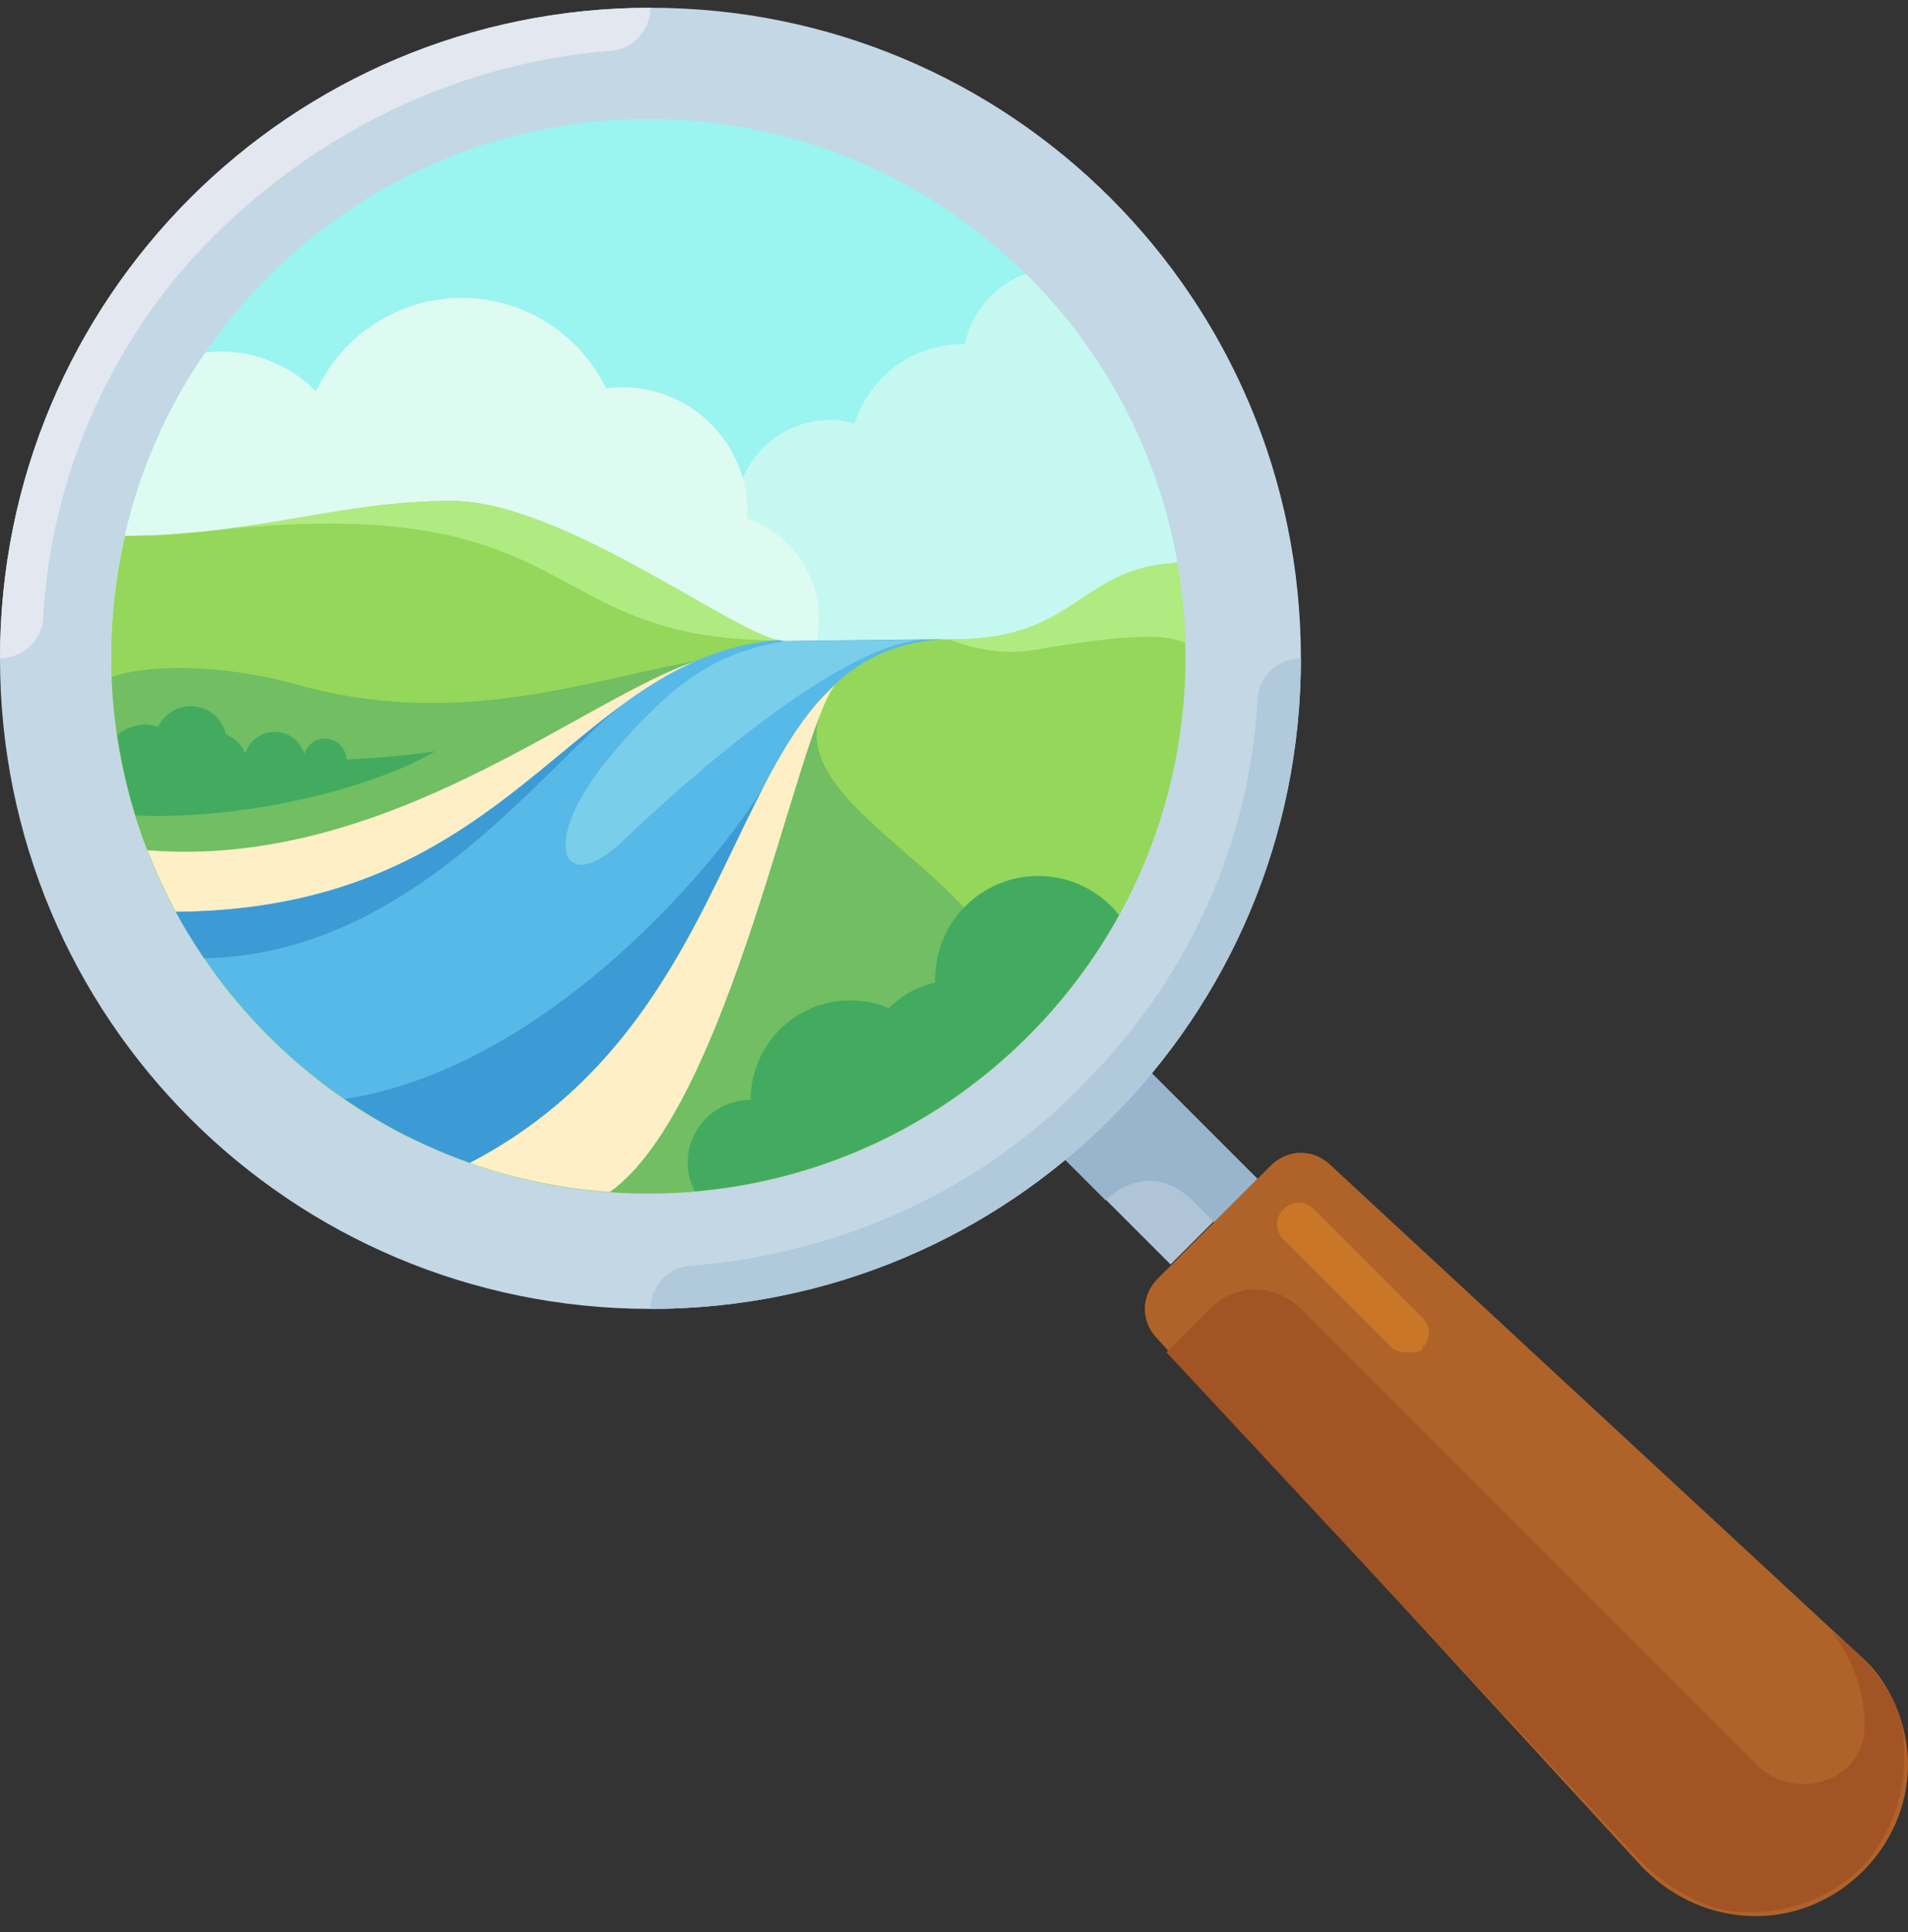 <svg width="80" height="81" viewBox="0 0 80 81" fill="none" xmlns="http://www.w3.org/2000/svg">
<rect x="0" y="0" width="80" height="81" fill="#333333" stroke="none"/>
<path d="M27.955 54.453C41.971 54.453 53.333 43.09 53.333 29.075C53.333 15.059 41.971 3.697 27.955 3.697C13.94 3.697 2.577 15.059 2.577 29.075C2.577 43.09 13.94 54.453 27.955 54.453Z" fill="#9AF4EF"/>
<path d="M45.786 11.021C44.329 11.544 43.221 12.8 42.909 14.346C42.879 14.346 42.85 14.342 42.819 14.342C40.416 14.342 38.383 15.919 37.694 18.093C37.325 17.995 36.945 17.927 36.546 17.927C34.071 17.927 32.065 19.933 32.065 22.408L34.602 30.39C34.602 30.39 49.305 31.495 49.607 31.443C49.749 31.418 51.494 29.712 53.303 27.881C52.998 21.293 50.181 15.361 45.786 11.021Z" fill="#C5F8F1"/>
<path d="M32.623 22.568C32.627 22.471 32.637 22.376 32.637 22.279C32.637 19.017 29.994 16.374 26.732 16.374C26.47 16.374 26.214 16.397 25.961 16.43C24.729 13.902 22.142 12.156 19.14 12.156C16.084 12.156 13.456 13.966 12.252 16.569C11.105 15.408 9.513 14.686 7.752 14.686C7.504 14.686 7.261 14.704 7.021 14.732C4.219 18.813 2.577 23.751 2.577 29.074C2.577 29.234 2.587 29.391 2.589 29.549C3.266 29.806 4.138 29.96 5.263 29.947C11.305 29.88 29.93 27.946 30.275 28.003C30.621 28.059 35.724 29.028 35.724 29.028C35.91 28.5 36.012 27.932 36.012 27.34C36.012 25.132 34.595 23.259 32.623 22.568Z" fill="#DEFBF2"/>
<path d="M80 73.963C80 77.417 77.091 80.326 73.636 80.326C71.818 80.326 70.182 79.599 68.909 78.326L48.545 56.144C47.818 55.417 47.818 54.326 48.545 53.599L53.273 48.871C54 48.144 55.091 48.144 55.818 48.871L78 69.417C79.272 70.508 80 72.326 80 73.963Z" fill="#B06328"/>
<path d="M49.081 53.008L52.681 49.408L47.281 44.008L43.681 47.608L49.081 53.008Z" fill="#B0C4D8"/>
<path d="M50 50.326L50.909 51.235L52.727 49.417L47.273 43.963L43.636 47.599L46.363 50.326C47.454 49.235 48.909 49.235 50 50.326Z" fill="#99B4CD"/>
<path d="M27.273 0.326C12.182 0.326 0 12.508 0 27.599C0 42.69 12.182 54.871 27.273 54.871C42.363 54.871 54.545 42.69 54.545 27.599C54.545 12.508 42.364 0.326 27.273 0.326ZM27.273 49.417C15.273 49.417 5.455 39.599 5.455 27.599C5.455 15.599 15.273 5.781 27.273 5.781C39.273 5.781 49.091 15.599 49.091 27.599C49.091 39.599 39.273 49.417 27.273 49.417Z" fill="#C4D7E5"/>
<path d="M27.273 54.872C42.364 54.872 54.545 42.69 54.545 27.599C53.636 27.599 52.727 28.326 52.727 29.417C52.364 35.599 49.636 41.235 45.454 45.417C41.273 49.781 35.454 52.508 29.091 53.054C28 53.054 27.273 53.963 27.273 54.872Z" fill="#B0C9DB"/>
<path d="M27.273 0.326C12.182 0.326 0 12.508 0 27.599C0.909 27.599 1.818 26.871 1.818 25.781C2.182 19.781 4.727 14.326 8.545 10.326C12.909 5.781 18.909 2.69 25.454 2.144C26.545 2.144 27.273 1.235 27.273 0.326Z" fill="#E2E7F0"/>
<path d="M77.818 69.236L76.727 68.326C77.636 69.417 78.181 70.872 78.181 72.326C78.181 74.69 75.272 75.599 73.636 73.963L54.545 54.872C53.454 53.781 51.818 53.781 50.727 54.872L48.909 56.69L68.727 77.963C69.818 79.054 71.273 79.963 72.727 80.144C74.727 80.326 76.727 79.599 78 78.326C79.272 77.054 80 75.054 79.818 73.054C79.818 71.599 78.909 70.326 77.818 69.236Z" fill="#A35425"/>
<path d="M59.091 56.69C58.909 56.69 58.545 56.69 58.363 56.508L53.818 51.963C53.454 51.599 53.454 51.053 53.818 50.69C54.182 50.326 54.727 50.326 55.091 50.69L59.636 55.235C60 55.599 60 56.145 59.636 56.508C59.636 56.69 59.273 56.69 59.091 56.69Z" fill="#C97629"/>
<path d="M27.185 50.034C39.624 50.034 49.709 39.95 49.709 27.51C49.709 15.071 39.624 4.986 27.185 4.986C14.745 4.986 4.661 15.071 4.661 27.51C4.661 39.95 14.745 50.034 27.185 50.034Z" fill="#9AF4EF"/>
<path d="M43.011 11.474C41.717 11.938 40.734 13.053 40.457 14.425C40.43 14.425 40.404 14.421 40.377 14.421C38.244 14.421 36.44 15.821 35.828 17.751C35.501 17.664 35.164 17.603 34.809 17.603C32.613 17.603 30.832 19.384 30.832 21.58L33.084 28.664C33.084 28.664 46.133 29.646 46.402 29.599C46.528 29.577 48.077 28.063 49.682 26.438C49.411 20.59 46.911 15.326 43.011 11.474Z" fill="#C5F8F1"/>
<path d="M31.327 21.73C31.331 21.645 31.34 21.561 31.34 21.474C31.34 18.579 28.993 16.233 26.099 16.233C25.866 16.233 25.639 16.253 25.414 16.283C24.32 14.039 22.024 12.489 19.36 12.489C16.648 12.489 14.315 14.096 13.247 16.406C12.229 15.375 10.816 14.735 9.253 14.735C9.033 14.735 8.817 14.751 8.604 14.776C6.118 18.398 4.66 22.781 4.66 27.505C4.66 27.647 4.668 27.786 4.671 27.927C5.271 28.155 6.045 28.291 7.044 28.28C12.406 28.22 28.936 26.504 29.243 26.554C29.55 26.604 34.079 27.464 34.079 27.464C34.245 26.995 34.335 26.491 34.335 25.966C34.335 24.006 33.077 22.344 31.327 21.73Z" fill="#DEFBF2"/>
<path d="M5.236 22.467C4.863 24.091 4.66 25.781 4.66 27.518C4.66 39.958 14.745 50.042 27.184 50.042C39.624 50.042 49.708 39.958 49.708 27.518C49.708 26.182 49.585 24.875 49.362 23.602C45.306 23.778 45.147 26.803 40.069 26.803L32.904 26.886C31.157 26.886 23.707 21 18.924 21C14.223 21 10.938 22.419 5.236 22.467Z" fill="#94D75B"/>
<path d="M34.335 30.088C35.318 26.612 30.67 30.724 30.491 31.081C30.358 31.347 24.374 43.218 21.329 49.257C23.197 49.758 25.158 50.03 27.184 50.03C32.242 50.03 36.911 48.362 40.67 45.548L41.843 40.059C40.055 36.265 33.352 33.565 34.335 30.088Z" fill="#71BE63"/>
<path d="M8.337 39.835L26.497 36.564L29.243 27.693C24.622 28.52 19.133 30.605 12.347 28.674C10.118 28.04 6.746 27.693 4.682 28.379C4.843 32.599 6.164 36.52 8.337 39.835Z" fill="#71BE63"/>
<path d="M18.604 45.477C18.203 46.001 17.653 46.814 17.104 47.652C19.683 48.946 22.543 49.756 25.57 49.971C30.607 46.36 33.391 30.665 35.037 28.678C35.037 28.678 19.766 43.957 18.604 45.477Z" fill="#FFEFC6"/>
<path d="M23.822 41.813C23.65 41.813 23.478 41.752 23.341 41.628C23.049 41.363 23.026 40.911 23.292 40.618C23.837 40.017 24.37 39.339 24.922 38.545C25.147 38.221 25.591 38.141 25.917 38.367C26.241 38.592 26.322 39.038 26.096 39.362C25.508 40.207 24.938 40.932 24.352 41.578C24.211 41.734 24.017 41.813 23.822 41.813Z" fill="#646464"/>
<path d="M26.884 37.514C26.759 37.514 26.632 37.481 26.518 37.413C26.179 37.209 26.069 36.77 26.272 36.431C26.726 35.673 27.157 34.912 27.576 34.174C28.134 33.19 28.661 32.26 29.198 31.411C29.409 31.077 29.851 30.977 30.184 31.189C30.517 31.4 30.617 31.842 30.406 32.176C29.888 32.995 29.369 33.91 28.82 34.879C28.396 35.627 27.959 36.398 27.498 37.167C27.364 37.39 27.128 37.514 26.884 37.514Z" fill="#646464"/>
<path d="M14.313 41.803C13.947 41.803 13.635 41.524 13.601 41.152C13.566 40.759 13.856 40.411 14.25 40.376C14.704 40.335 15.163 40.272 15.613 40.189C15.999 40.118 16.374 40.374 16.447 40.762C16.518 41.15 16.262 41.523 15.874 41.595C15.38 41.687 14.877 41.756 14.377 41.801C14.355 41.802 14.334 41.803 14.313 41.803Z" fill="#646464"/>
<path d="M18.604 40.776C18.322 40.776 18.055 40.608 17.942 40.331C17.792 39.965 17.968 39.548 18.333 39.399C19.603 38.88 20.74 38.194 21.713 37.358C22.013 37.102 22.463 37.135 22.721 37.434C22.978 37.734 22.944 38.185 22.645 38.443C21.555 39.379 20.286 40.146 18.874 40.723C18.785 40.759 18.694 40.776 18.604 40.776Z" fill="#646464"/>
<path d="M32.659 26.845C30.564 26.42 23.52 21 18.924 21C14.328 21 11.079 22.352 5.608 22.458C6.222 22.488 7.146 22.44 8.463 22.288C24.665 20.427 22.179 26.845 32.659 26.845Z" fill="#B0EB81"/>
<path d="M6.182 35.643C6.871 37.421 7.779 39.089 8.873 40.615L21.821 38.193L29.801 28.698L29.243 27.693C24.442 29.256 16.243 36.452 6.182 35.643Z" fill="#FFEFC6"/>
<path d="M40.044 26.786L32.905 26.869C32.836 26.869 32.744 26.845 32.659 26.828C23.874 27.553 21.683 38.118 7.371 38.222C10.014 43.095 14.404 46.88 19.699 48.746C32.396 42.141 30.008 26.798 40.044 26.786Z" fill="#57B9E7"/>
<path d="M14.528 31.834C14.503 31.35 14.111 30.963 13.621 30.963C13.208 30.963 12.873 31.24 12.758 31.614C12.599 31.075 12.106 30.678 11.514 30.678C10.941 30.678 10.459 31.052 10.286 31.568C10.126 31.217 9.837 30.937 9.479 30.791C9.328 30.111 8.724 29.602 7.999 29.602C7.394 29.602 6.877 29.958 6.633 30.469C6.461 30.415 6.282 30.378 6.092 30.378C5.644 30.378 5.238 30.547 4.921 30.816C5.092 31.969 5.344 33.095 5.682 34.184C10.209 34.393 15.633 33.054 18.246 31.492C18.246 31.492 16.582 31.764 14.528 31.834Z" fill="#43AB5F"/>
<path d="M46.921 38.36C46.128 37.363 44.907 36.722 43.534 36.722C41.145 36.722 39.208 38.659 39.208 41.048C39.208 41.097 39.213 41.144 39.215 41.192C38.461 41.355 37.787 41.734 37.263 42.262C36.765 42.053 36.219 41.937 35.646 41.937C33.342 41.937 31.475 43.804 31.475 46.108C30.016 46.108 28.834 47.29 28.834 48.748C28.834 49.179 28.947 49.579 29.129 49.938C36.806 49.281 43.383 44.778 46.921 38.36Z" fill="#43AB5F"/>
<path d="M25.509 31.803C22.551 35.394 23.599 37.637 26.071 35.289C30.408 31.168 35.73 26.972 38.744 26.813L32.905 26.881C30.275 27.31 28.343 28.362 25.509 31.803Z" fill="#79CEEA"/>
<path d="M32.118 32.781C30.824 35.24 23.419 44.678 14.452 46.072C16.064 47.178 17.823 48.084 19.699 48.745C27.236 44.825 29.458 37.825 32.118 32.781Z" fill="#3C9BD4"/>
<path d="M32.125 32.775C32.141 32.745 32.157 32.718 32.173 32.688H32.172C32.159 32.714 32.14 32.747 32.125 32.775Z" fill="#3C9BD4"/>
<path d="M26.111 29.538C21.518 32.897 17.45 38.155 7.371 38.228C7.733 38.898 8.132 39.544 8.559 40.17C17.233 40.021 22.765 32.128 26.111 29.538Z" fill="#3C9BD4"/>
<path d="M49.362 23.591C45.306 23.767 45.147 26.792 40.069 26.792L39.779 26.796C40.811 27.202 42.066 27.471 43.407 27.239C47.416 26.546 48.961 26.586 49.696 26.961C49.667 25.815 49.555 24.689 49.362 23.591Z" fill="#B0EB81"/>
</svg>
